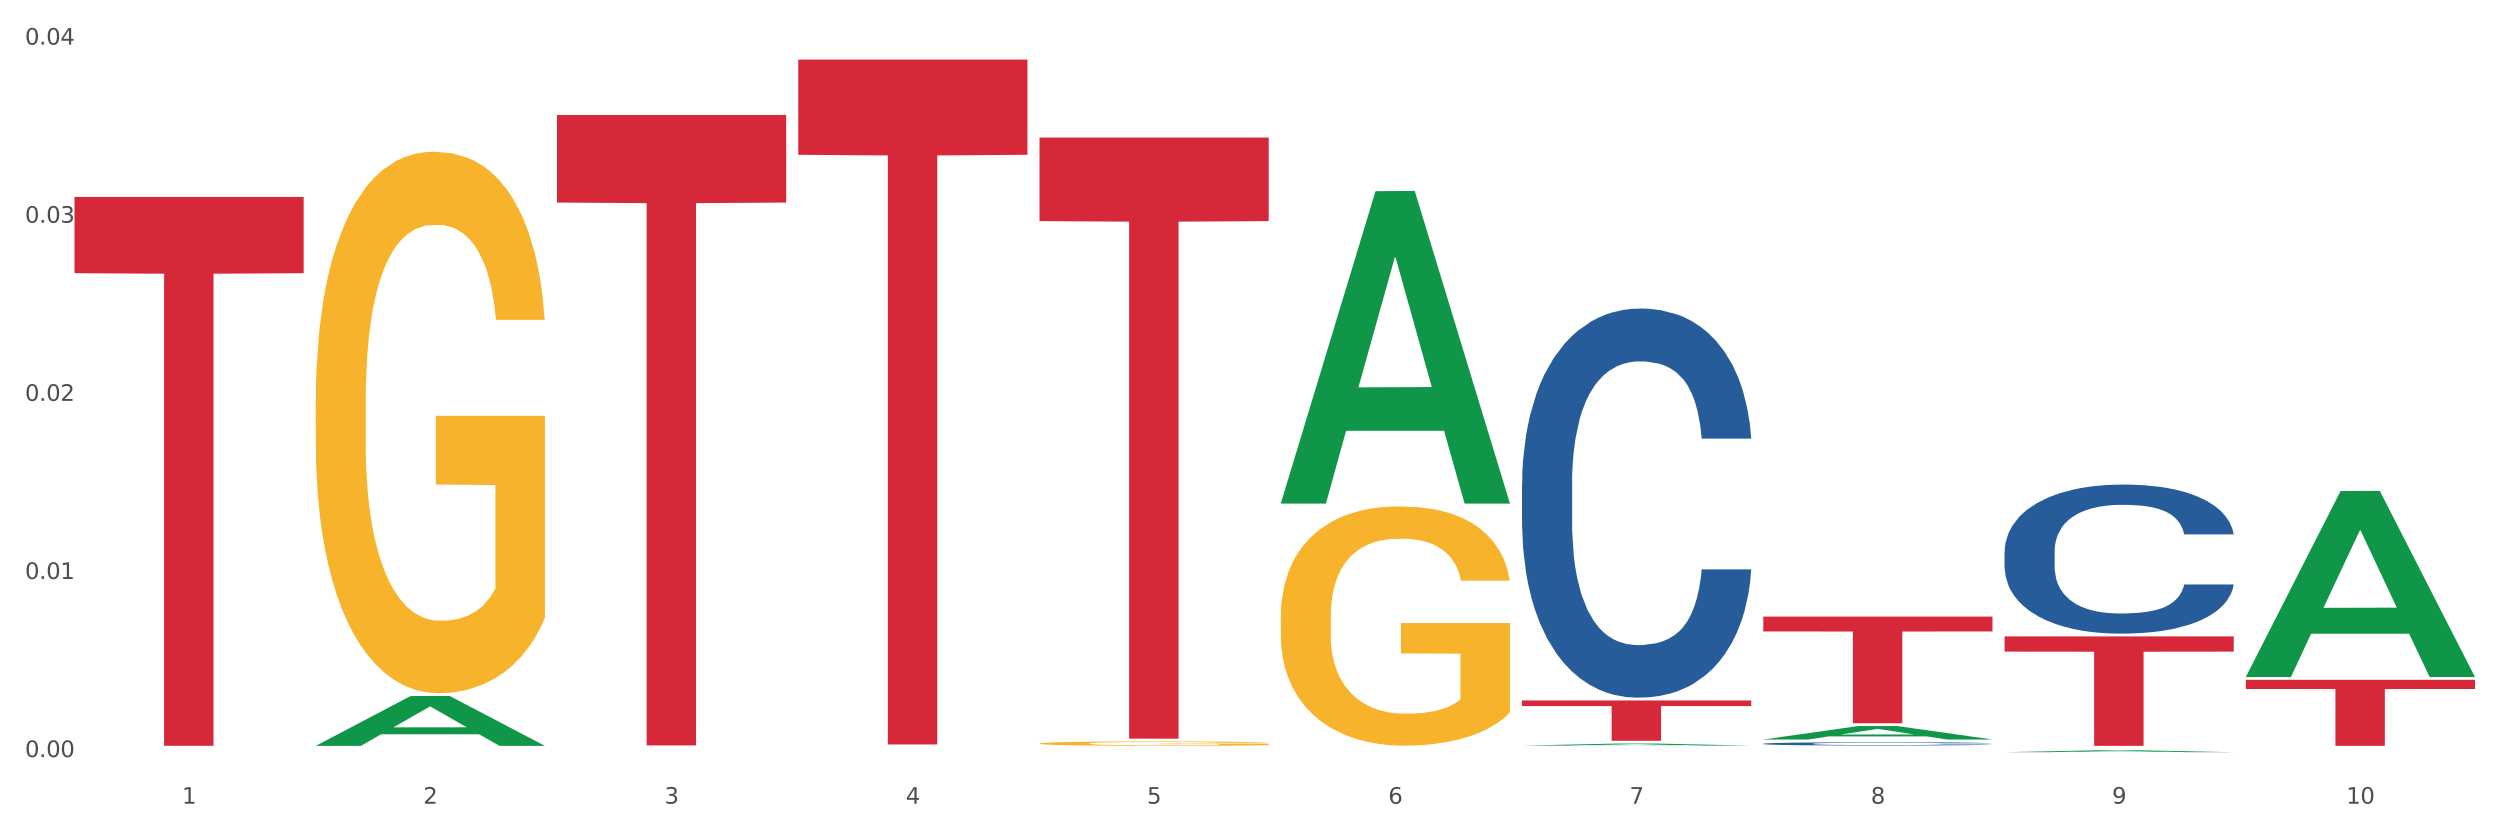 <?xml version="1.0" encoding="utf-8" standalone="no"?>
<!DOCTYPE svg PUBLIC "-//W3C//DTD SVG 1.1//EN"
  "http://www.w3.org/Graphics/SVG/1.1/DTD/svg11.dtd">
<svg xmlns:xlink="http://www.w3.org/1999/xlink" width="1080pt" height="360pt" viewBox="0 0 1080 360" xmlns="http://www.w3.org/2000/svg" version="1.1">
 <rect x="0" y="0" width="1080" height="360" fill="#333333" stroke="none"/>
 <defs>
  <style type="text/css">*{stroke-linejoin: round; stroke-linecap: butt}</style>
 </defs>
 <g id="figure_1">
  <g id="patch_1">
   <path d="M 0 360 
L 1080 360 
L 1080 0 
L 0 0 
z
" style="fill: #ffffff; stroke: #ffffff; stroke-linejoin: miter"/>
  </g>
  <g id="axes_1">
   <g id="matplotlib.axis_1">
    <g id="xtick_1">
     <g id="text_1">
      <!-- 1 -->
      <g style="fill: #4d4d4d" transform="translate(78.627 347.204) scale(0.096 -0.096)">
       <defs>
        <path id="DejaVuSans-31" d="M 794 531 
L 1825 531 
L 1825 4091 
L 703 3866 
L 703 4441 
L 1819 4666 
L 2450 4666 
L 2450 531 
L 3481 531 
L 3481 0 
L 794 0 
L 794 531 
z
" transform="scale(0.016)"/>
       </defs>
       <use xlink:href="#DejaVuSans-31"/>
      </g>
     </g>
    </g>
    <g id="xtick_2">
     <g id="text_2">
      <!-- 2 -->
      <g style="fill: #4d4d4d" transform="translate(182.851 347.204) scale(0.096 -0.096)">
       <defs>
        <path id="DejaVuSans-32" d="M 1228 531 
L 3431 531 
L 3431 0 
L 469 0 
L 469 531 
Q 828 903 1448 1529 
Q 2069 2156 2228 2338 
Q 2531 2678 2651 2914 
Q 2772 3150 2772 3378 
Q 2772 3750 2511 3984 
Q 2250 4219 1831 4219 
Q 1534 4219 1204 4116 
Q 875 4013 500 3803 
L 500 4441 
Q 881 4594 1212 4672 
Q 1544 4750 1819 4750 
Q 2544 4750 2975 4387 
Q 3406 4025 3406 3419 
Q 3406 3131 3298 2873 
Q 3191 2616 2906 2266 
Q 2828 2175 2409 1742 
Q 1991 1309 1228 531 
z
" transform="scale(0.016)"/>
       </defs>
       <use xlink:href="#DejaVuSans-32"/>
      </g>
     </g>
    </g>
    <g id="xtick_3">
     <g id="text_3">
      <!-- 3 -->
      <g style="fill: #4d4d4d" transform="translate(287.074 347.204) scale(0.096 -0.096)">
       <defs>
        <path id="DejaVuSans-33" d="M 2597 2516 
Q 3050 2419 3304 2112 
Q 3559 1806 3559 1356 
Q 3559 666 3084 287 
Q 2609 -91 1734 -91 
Q 1441 -91 1130 -33 
Q 819 25 488 141 
L 488 750 
Q 750 597 1062 519 
Q 1375 441 1716 441 
Q 2309 441 2620 675 
Q 2931 909 2931 1356 
Q 2931 1769 2642 2001 
Q 2353 2234 1838 2234 
L 1294 2234 
L 1294 2753 
L 1863 2753 
Q 2328 2753 2575 2939 
Q 2822 3125 2822 3475 
Q 2822 3834 2567 4026 
Q 2313 4219 1838 4219 
Q 1578 4219 1281 4162 
Q 984 4106 628 3988 
L 628 4550 
Q 988 4650 1302 4700 
Q 1616 4750 1894 4750 
Q 2613 4750 3031 4423 
Q 3450 4097 3450 3541 
Q 3450 3153 3228 2886 
Q 3006 2619 2597 2516 
z
" transform="scale(0.016)"/>
       </defs>
       <use xlink:href="#DejaVuSans-33"/>
      </g>
     </g>
    </g>
    <g id="xtick_4">
     <g id="text_4">
      <!-- 4 -->
      <g style="fill: #4d4d4d" transform="translate(391.298 347.204) scale(0.096 -0.096)">
       <defs>
        <path id="DejaVuSans-34" d="M 2419 4116 
L 825 1625 
L 2419 1625 
L 2419 4116 
z
M 2253 4666 
L 3047 4666 
L 3047 1625 
L 3713 1625 
L 3713 1100 
L 3047 1100 
L 3047 0 
L 2419 0 
L 2419 1100 
L 313 1100 
L 313 1709 
L 2253 4666 
z
" transform="scale(0.016)"/>
       </defs>
       <use xlink:href="#DejaVuSans-34"/>
      </g>
     </g>
    </g>
    <g id="xtick_5">
     <g id="text_5">
      <!-- 5 -->
      <g style="fill: #4d4d4d" transform="translate(495.522 347.204) scale(0.096 -0.096)">
       <defs>
        <path id="DejaVuSans-35" d="M 691 4666 
L 3169 4666 
L 3169 4134 
L 1269 4134 
L 1269 2991 
Q 1406 3038 1543 3061 
Q 1681 3084 1819 3084 
Q 2600 3084 3056 2656 
Q 3513 2228 3513 1497 
Q 3513 744 3044 326 
Q 2575 -91 1722 -91 
Q 1428 -91 1123 -41 
Q 819 9 494 109 
L 494 744 
Q 775 591 1075 516 
Q 1375 441 1709 441 
Q 2250 441 2565 725 
Q 2881 1009 2881 1497 
Q 2881 1984 2565 2268 
Q 2250 2553 1709 2553 
Q 1456 2553 1204 2497 
Q 953 2441 691 2322 
L 691 4666 
z
" transform="scale(0.016)"/>
       </defs>
       <use xlink:href="#DejaVuSans-35"/>
      </g>
     </g>
    </g>
    <g id="xtick_6">
     <g id="text_6">
      <!-- 6 -->
      <g style="fill: #4d4d4d" transform="translate(599.745 347.204) scale(0.096 -0.096)">
       <defs>
        <path id="DejaVuSans-36" d="M 2113 2584 
Q 1688 2584 1439 2293 
Q 1191 2003 1191 1497 
Q 1191 994 1439 701 
Q 1688 409 2113 409 
Q 2538 409 2786 701 
Q 3034 994 3034 1497 
Q 3034 2003 2786 2293 
Q 2538 2584 2113 2584 
z
M 3366 4563 
L 3366 3988 
Q 3128 4100 2886 4159 
Q 2644 4219 2406 4219 
Q 1781 4219 1451 3797 
Q 1122 3375 1075 2522 
Q 1259 2794 1537 2939 
Q 1816 3084 2150 3084 
Q 2853 3084 3261 2657 
Q 3669 2231 3669 1497 
Q 3669 778 3244 343 
Q 2819 -91 2113 -91 
Q 1303 -91 875 529 
Q 447 1150 447 2328 
Q 447 3434 972 4092 
Q 1497 4750 2381 4750 
Q 2619 4750 2861 4703 
Q 3103 4656 3366 4563 
z
" transform="scale(0.016)"/>
       </defs>
       <use xlink:href="#DejaVuSans-36"/>
      </g>
     </g>
    </g>
    <g id="xtick_7">
     <g id="text_7">
      <!-- 7 -->
      <g style="fill: #4d4d4d" transform="translate(703.969 347.204) scale(0.096 -0.096)">
       <defs>
        <path id="DejaVuSans-37" d="M 525 4666 
L 3525 4666 
L 3525 4397 
L 1831 0 
L 1172 0 
L 2766 4134 
L 525 4134 
L 525 4666 
z
" transform="scale(0.016)"/>
       </defs>
       <use xlink:href="#DejaVuSans-37"/>
      </g>
     </g>
    </g>
    <g id="xtick_8">
     <g id="text_8">
      <!-- 8 -->
      <g style="fill: #4d4d4d" transform="translate(808.193 347.204) scale(0.096 -0.096)">
       <defs>
        <path id="DejaVuSans-38" d="M 2034 2216 
Q 1584 2216 1326 1975 
Q 1069 1734 1069 1313 
Q 1069 891 1326 650 
Q 1584 409 2034 409 
Q 2484 409 2743 651 
Q 3003 894 3003 1313 
Q 3003 1734 2745 1975 
Q 2488 2216 2034 2216 
z
M 1403 2484 
Q 997 2584 770 2862 
Q 544 3141 544 3541 
Q 544 4100 942 4425 
Q 1341 4750 2034 4750 
Q 2731 4750 3128 4425 
Q 3525 4100 3525 3541 
Q 3525 3141 3298 2862 
Q 3072 2584 2669 2484 
Q 3125 2378 3379 2068 
Q 3634 1759 3634 1313 
Q 3634 634 3220 271 
Q 2806 -91 2034 -91 
Q 1263 -91 848 271 
Q 434 634 434 1313 
Q 434 1759 690 2068 
Q 947 2378 1403 2484 
z
M 1172 3481 
Q 1172 3119 1398 2916 
Q 1625 2713 2034 2713 
Q 2441 2713 2670 2916 
Q 2900 3119 2900 3481 
Q 2900 3844 2670 4047 
Q 2441 4250 2034 4250 
Q 1625 4250 1398 4047 
Q 1172 3844 1172 3481 
z
" transform="scale(0.016)"/>
       </defs>
       <use xlink:href="#DejaVuSans-38"/>
      </g>
     </g>
    </g>
    <g id="xtick_9">
     <g id="text_9">
      <!-- 9 -->
      <g style="fill: #4d4d4d" transform="translate(912.416 347.204) scale(0.096 -0.096)">
       <defs>
        <path id="DejaVuSans-39" d="M 703 97 
L 703 672 
Q 941 559 1184 500 
Q 1428 441 1663 441 
Q 2288 441 2617 861 
Q 2947 1281 2994 2138 
Q 2813 1869 2534 1725 
Q 2256 1581 1919 1581 
Q 1219 1581 811 2004 
Q 403 2428 403 3163 
Q 403 3881 828 4315 
Q 1253 4750 1959 4750 
Q 2769 4750 3195 4129 
Q 3622 3509 3622 2328 
Q 3622 1225 3098 567 
Q 2575 -91 1691 -91 
Q 1453 -91 1209 -44 
Q 966 3 703 97 
z
M 1959 2075 
Q 2384 2075 2632 2365 
Q 2881 2656 2881 3163 
Q 2881 3666 2632 3958 
Q 2384 4250 1959 4250 
Q 1534 4250 1286 3958 
Q 1038 3666 1038 3163 
Q 1038 2656 1286 2365 
Q 1534 2075 1959 2075 
z
" transform="scale(0.016)"/>
       </defs>
       <use xlink:href="#DejaVuSans-39"/>
      </g>
     </g>
    </g>
    <g id="xtick_10">
     <g id="text_10">
      <!-- 10 -->
      <g style="fill: #4d4d4d" transform="translate(1013.586 347.204) scale(0.096 -0.096)">
       <defs>
        <path id="DejaVuSans-30" d="M 2034 4250 
Q 1547 4250 1301 3770 
Q 1056 3291 1056 2328 
Q 1056 1369 1301 889 
Q 1547 409 2034 409 
Q 2525 409 2770 889 
Q 3016 1369 3016 2328 
Q 3016 3291 2770 3770 
Q 2525 4250 2034 4250 
z
M 2034 4750 
Q 2819 4750 3233 4129 
Q 3647 3509 3647 2328 
Q 3647 1150 3233 529 
Q 2819 -91 2034 -91 
Q 1250 -91 836 529 
Q 422 1150 422 2328 
Q 422 3509 836 4129 
Q 1250 4750 2034 4750 
z
" transform="scale(0.016)"/>
       </defs>
       <use xlink:href="#DejaVuSans-31"/>
       <use xlink:href="#DejaVuSans-30" transform="translate(63.623 0)"/>
      </g>
     </g>
    </g>
    <g id="xtick_11"/>
    <g id="xtick_12"/>
    <g id="xtick_13"/>
    <g id="xtick_14"/>
    <g id="xtick_15"/>
    <g id="xtick_16"/>
    <g id="xtick_17"/>
    <g id="xtick_18"/>
    <g id="xtick_19"/>
   </g>
   <g id="matplotlib.axis_2">
    <g id="ytick_1">
     <g id="text_11">
      <!-- 0.00 -->
      <g style="fill: #4d4d4d" transform="translate(10.8 327.064) scale(0.096 -0.096)">
       <defs>
        <path id="DejaVuSans-2e" d="M 684 794 
L 1344 794 
L 1344 0 
L 684 0 
L 684 794 
z
" transform="scale(0.016)"/>
       </defs>
       <use xlink:href="#DejaVuSans-30"/>
       <use xlink:href="#DejaVuSans-2e" transform="translate(63.623 0)"/>
       <use xlink:href="#DejaVuSans-30" transform="translate(95.41 0)"/>
       <use xlink:href="#DejaVuSans-30" transform="translate(159.033 0)"/>
      </g>
     </g>
    </g>
    <g id="ytick_2">
     <g id="text_12">
      <!-- 0.01 -->
      <g style="fill: #4d4d4d" transform="translate(10.8 250.119) scale(0.096 -0.096)">
       <use xlink:href="#DejaVuSans-30"/>
       <use xlink:href="#DejaVuSans-2e" transform="translate(63.623 0)"/>
       <use xlink:href="#DejaVuSans-30" transform="translate(95.41 0)"/>
       <use xlink:href="#DejaVuSans-31" transform="translate(159.033 0)"/>
      </g>
     </g>
    </g>
    <g id="ytick_3">
     <g id="text_13">
      <!-- 0.02 -->
      <g style="fill: #4d4d4d" transform="translate(10.8 173.173) scale(0.096 -0.096)">
       <use xlink:href="#DejaVuSans-30"/>
       <use xlink:href="#DejaVuSans-2e" transform="translate(63.623 0)"/>
       <use xlink:href="#DejaVuSans-30" transform="translate(95.41 0)"/>
       <use xlink:href="#DejaVuSans-32" transform="translate(159.033 0)"/>
      </g>
     </g>
    </g>
    <g id="ytick_4">
     <g id="text_14">
      <!-- 0.03 -->
      <g style="fill: #4d4d4d" transform="translate(10.8 96.228) scale(0.096 -0.096)">
       <use xlink:href="#DejaVuSans-30"/>
       <use xlink:href="#DejaVuSans-2e" transform="translate(63.623 0)"/>
       <use xlink:href="#DejaVuSans-30" transform="translate(95.41 0)"/>
       <use xlink:href="#DejaVuSans-33" transform="translate(159.033 0)"/>
      </g>
     </g>
    </g>
    <g id="ytick_5">
     <g id="text_15">
      <!-- 0.04 -->
      <g style="fill: #4d4d4d" transform="translate(10.8 19.282) scale(0.096 -0.096)">
       <use xlink:href="#DejaVuSans-30"/>
       <use xlink:href="#DejaVuSans-2e" transform="translate(63.623 0)"/>
       <use xlink:href="#DejaVuSans-30" transform="translate(95.41 0)"/>
       <use xlink:href="#DejaVuSans-34" transform="translate(159.033 0)"/>
      </g>
     </g>
    </g>
    <g id="ytick_6"/>
    <g id="ytick_7"/>
    <g id="ytick_8"/>
    <g id="ytick_9"/>
   </g>
   <g id="PolyCollection_1">
    <path d="M 136.399 322.186 
L 136.501 322.166 
L 177.331 300.689 
L 194.275 300.669 
L 235.411 322.227 
L 215.813 322.227 
L 206.932 317.207 
L 164.775 317.207 
L 164.469 317.288 
L 155.895 322.227 
L 136.399 322.227 
L 136.399 322.186 
L 170.083 314.211 
L 201.624 314.19 
L 186.007 305.264 
L 185.803 305.223 
L 185.599 305.284 
L 169.981 314.19 
L 170.083 314.211 
L 136.399 322.186 
z
" clip-path="url(#pbe47b53d25)" style="fill: #109648"/>
    <path d="M 657.517 208.82 
L 657.634 208.666 
L 657.634 204.367 
L 657.985 198.533 
L 659.272 187.785 
L 660.911 179.648 
L 663.72 170.129 
L 665.241 166.137 
L 667.231 161.684 
L 671.327 154.468 
L 676.008 148.326 
L 679.285 144.949 
L 681.743 142.799 
L 687.244 138.961 
L 690.404 137.272 
L 693.681 135.89 
L 696.49 134.969 
L 701.171 133.894 
L 704.916 133.433 
L 709.247 133.28 
L 712.875 133.433 
L 717.673 134.047 
L 724.695 135.89 
L 727.387 136.965 
L 731.015 138.807 
L 734.76 141.264 
L 737.803 143.72 
L 741.314 147.252 
L 744.943 151.858 
L 748.454 157.692 
L 750.911 163.066 
L 752.901 168.747 
L 754.657 175.656 
L 755.944 183.179 
L 756.529 189.474 
L 735.112 189.474 
L 734.526 183.793 
L 733.356 177.652 
L 732.186 173.506 
L 730.898 170.129 
L 728.909 166.29 
L 727.153 163.834 
L 724.227 160.916 
L 721.535 159.074 
L 719.312 157.999 
L 716.62 157.078 
L 710.885 156.157 
L 706.789 156.157 
L 704.214 156.464 
L 701.054 157.231 
L 698.362 158.306 
L 695.202 160.149 
L 692.745 162.145 
L 690.287 164.755 
L 688.882 166.597 
L 686.776 169.975 
L 685.371 172.739 
L 683.499 177.498 
L 682.445 180.876 
L 680.573 189.628 
L 679.754 196.076 
L 679.402 200.529 
L 679.168 205.442 
L 679.168 229.394 
L 679.871 240.141 
L 680.456 244.747 
L 681.392 249.967 
L 683.148 256.723 
L 685.722 263.325 
L 688.414 268.085 
L 690.638 271.002 
L 692.745 273.151 
L 694.851 274.84 
L 697.426 276.376 
L 699.533 277.297 
L 702.693 278.218 
L 706.438 278.679 
L 709.364 278.679 
L 715.332 277.911 
L 718.024 277.143 
L 720.599 276.069 
L 723.408 274.38 
L 725.632 272.537 
L 726.919 271.155 
L 729.026 268.238 
L 730.664 265.167 
L 732.069 261.636 
L 733.005 258.565 
L 734.058 253.959 
L 734.877 248.739 
L 735.112 245.975 
L 756.529 245.975 
L 756.061 251.503 
L 755.242 256.877 
L 753.603 264.093 
L 752.316 268.238 
L 750.326 273.305 
L 748.22 277.604 
L 745.294 282.364 
L 742.602 285.895 
L 739.793 288.966 
L 736.75 291.729 
L 731.249 295.568 
L 729.26 296.642 
L 725.046 298.485 
L 721.769 299.56 
L 716.971 300.634 
L 712.055 301.249 
L 706.906 301.402 
L 702.341 301.095 
L 697.309 300.174 
L 694.149 299.253 
L 690.638 297.871 
L 686.542 295.721 
L 682.679 293.111 
L 679.051 290.04 
L 675.657 286.509 
L 672.497 282.517 
L 668.401 275.915 
L 665.358 269.467 
L 663.134 263.479 
L 661.613 258.412 
L 660.091 251.963 
L 659.272 247.511 
L 657.985 236.763 
L 657.517 226.783 
L 657.517 208.82 
z
" clip-path="url(#pbe47b53d25)" style="fill: #255c99"/>
    <path d="M 761.74 321.291 
L 761.857 321.289 
L 761.857 321.253 
L 762.208 321.204 
L 763.496 321.114 
L 765.134 321.046 
L 767.943 320.967 
L 769.465 320.933 
L 771.454 320.896 
L 775.551 320.835 
L 780.232 320.784 
L 783.509 320.756 
L 785.967 320.738 
L 791.467 320.705 
L 794.627 320.691 
L 797.904 320.68 
L 800.713 320.672 
L 805.395 320.663 
L 809.14 320.659 
L 813.47 320.658 
L 817.098 320.659 
L 821.897 320.664 
L 828.919 320.68 
L 831.611 320.689 
L 835.239 320.704 
L 838.984 320.725 
L 842.027 320.745 
L 845.538 320.775 
L 849.166 320.814 
L 852.677 320.862 
L 855.135 320.907 
L 857.125 320.955 
L 858.88 321.013 
L 860.168 321.076 
L 860.753 321.129 
L 839.335 321.129 
L 838.75 321.081 
L 837.58 321.03 
L 836.409 320.995 
L 835.122 320.967 
L 833.132 320.934 
L 831.377 320.914 
L 828.451 320.889 
L 825.759 320.874 
L 823.535 320.865 
L 820.843 320.857 
L 815.109 320.85 
L 811.012 320.85 
L 808.438 320.852 
L 805.278 320.859 
L 802.586 320.868 
L 799.426 320.883 
L 796.968 320.9 
L 794.51 320.922 
L 793.106 320.937 
L 790.999 320.965 
L 789.595 320.988 
L 787.722 321.028 
L 786.669 321.057 
L 784.796 321.13 
L 783.977 321.184 
L 783.626 321.221 
L 783.392 321.262 
L 783.392 321.463 
L 784.094 321.553 
L 784.679 321.592 
L 785.616 321.635 
L 787.371 321.692 
L 789.946 321.747 
L 792.638 321.787 
L 794.862 321.811 
L 796.968 321.829 
L 799.075 321.844 
L 801.65 321.856 
L 803.756 321.864 
L 806.916 321.872 
L 810.661 321.876 
L 813.587 321.876 
L 819.556 321.869 
L 822.248 321.863 
L 824.823 321.854 
L 827.632 321.84 
L 829.855 321.824 
L 831.143 321.813 
L 833.249 321.788 
L 834.888 321.763 
L 836.292 321.733 
L 837.229 321.707 
L 838.282 321.669 
L 839.101 321.625 
L 839.335 321.602 
L 860.753 321.602 
L 860.285 321.648 
L 859.465 321.693 
L 857.827 321.754 
L 856.539 321.788 
L 854.55 321.831 
L 852.443 321.867 
L 849.517 321.907 
L 846.825 321.936 
L 844.017 321.962 
L 840.974 321.985 
L 835.473 322.017 
L 833.483 322.026 
L 829.27 322.042 
L 825.993 322.051 
L 821.195 322.06 
L 816.279 322.065 
L 811.13 322.066 
L 806.565 322.064 
L 801.533 322.056 
L 798.373 322.048 
L 794.862 322.037 
L 790.765 322.019 
L 786.903 321.997 
L 783.275 321.971 
L 779.881 321.941 
L 776.721 321.908 
L 772.625 321.853 
L 769.582 321.799 
L 767.358 321.748 
L 765.837 321.706 
L 764.315 321.652 
L 763.496 321.615 
L 762.208 321.525 
L 761.74 321.441 
L 761.74 321.291 
z
" clip-path="url(#pbe47b53d25)" style="fill: #255c99"/>
    <path d="M 865.964 238.265 
L 866.081 238.207 
L 866.081 236.56 
L 866.432 234.324 
L 867.719 230.207 
L 869.358 227.09 
L 872.167 223.443 
L 873.688 221.913 
L 875.678 220.208 
L 879.774 217.443 
L 884.456 215.09 
L 887.733 213.796 
L 890.19 212.973 
L 895.691 211.502 
L 898.851 210.855 
L 902.128 210.326 
L 904.937 209.973 
L 909.618 209.561 
L 913.364 209.385 
L 917.694 209.326 
L 921.322 209.385 
L 926.12 209.62 
L 933.143 210.326 
L 935.834 210.738 
L 939.463 211.444 
L 943.208 212.385 
L 946.251 213.326 
L 949.762 214.679 
L 953.39 216.443 
L 956.901 218.678 
L 959.359 220.737 
L 961.348 222.913 
L 963.104 225.56 
L 964.391 228.442 
L 964.976 230.854 
L 943.559 230.854 
L 942.974 228.678 
L 941.803 226.325 
L 940.633 224.737 
L 939.346 223.443 
L 937.356 221.972 
L 935.6 221.031 
L 932.674 219.914 
L 929.983 219.208 
L 927.759 218.796 
L 925.067 218.443 
L 919.332 218.09 
L 915.236 218.09 
L 912.661 218.208 
L 909.501 218.502 
L 906.81 218.914 
L 903.65 219.619 
L 901.192 220.384 
L 898.734 221.384 
L 897.33 222.09 
L 895.223 223.384 
L 893.819 224.443 
L 891.946 226.266 
L 890.893 227.56 
L 889.02 230.913 
L 888.201 233.383 
L 887.85 235.089 
L 887.616 236.971 
L 887.616 246.147 
L 888.318 250.265 
L 888.903 252.029 
L 889.839 254.029 
L 891.595 256.617 
L 894.17 259.146 
L 896.861 260.97 
L 899.085 262.087 
L 901.192 262.911 
L 903.298 263.558 
L 905.873 264.146 
L 907.98 264.499 
L 911.14 264.852 
L 914.885 265.028 
L 917.811 265.028 
L 923.78 264.734 
L 926.472 264.44 
L 929.046 264.029 
L 931.855 263.381 
L 934.079 262.676 
L 935.366 262.146 
L 937.473 261.029 
L 939.111 259.852 
L 940.516 258.499 
L 941.452 257.323 
L 942.505 255.558 
L 943.325 253.559 
L 943.559 252.5 
L 964.976 252.5 
L 964.508 254.617 
L 963.689 256.676 
L 962.05 259.441 
L 960.763 261.029 
L 958.773 262.97 
L 956.667 264.617 
L 953.741 266.44 
L 951.049 267.793 
L 948.24 268.969 
L 945.197 270.028 
L 939.697 271.499 
L 937.707 271.91 
L 933.494 272.616 
L 930.217 273.028 
L 925.418 273.44 
L 920.503 273.675 
L 915.353 273.734 
L 910.789 273.616 
L 905.756 273.263 
L 902.596 272.91 
L 899.085 272.381 
L 894.989 271.557 
L 891.127 270.558 
L 887.499 269.381 
L 884.105 268.028 
L 880.945 266.499 
L 876.848 263.97 
L 873.805 261.499 
L 871.582 259.205 
L 870.06 257.264 
L 868.539 254.794 
L 867.719 253.088 
L 866.432 248.971 
L 865.964 245.147 
L 865.964 238.265 
z
" clip-path="url(#pbe47b53d25)" style="fill: #255c99"/>
    <path d="M 136.399 173.642 
L 136.516 173.428 
L 136.516 165.737 
L 136.749 159.114 
L 137.918 143.09 
L 139.672 129.844 
L 140.958 122.794 
L 142.244 117.026 
L 143.763 111.257 
L 145.634 105.275 
L 149.024 96.516 
L 151.128 92.029 
L 153.699 87.329 
L 158.375 80.493 
L 161.765 76.647 
L 165.272 73.442 
L 171 69.597 
L 174.741 67.888 
L 178.716 66.606 
L 183.508 65.751 
L 187.132 65.537 
L 195.081 66.178 
L 201.861 68.101 
L 205.135 69.597 
L 209.343 72.16 
L 211.564 73.87 
L 215.188 77.288 
L 218.928 81.774 
L 221.5 85.62 
L 225.358 92.884 
L 228.28 100.148 
L 230.969 109.121 
L 232.372 115.317 
L 233.424 121.085 
L 234.359 127.708 
L 235.294 138.177 
L 214.253 138.177 
L 213.434 130.699 
L 212.148 123.649 
L 210.278 116.812 
L 208.641 112.539 
L 205.836 107.198 
L 203.264 103.78 
L 200.576 101.216 
L 197.302 99.08 
L 194.731 98.011 
L 191.107 97.157 
L 183.976 97.371 
L 179.183 99.08 
L 175.91 101.216 
L 173.806 103.139 
L 171.936 105.275 
L 169.831 108.266 
L 167.377 112.753 
L 165.623 116.812 
L 163.87 121.94 
L 162.467 127.067 
L 161.181 133.049 
L 160.129 139.458 
L 159.311 146.081 
L 158.609 154.2 
L 158.025 167.66 
L 158.025 196.929 
L 158.259 203.552 
L 158.843 212.311 
L 159.544 218.934 
L 160.713 226.839 
L 161.765 232.18 
L 163.753 239.871 
L 165.974 246.281 
L 167.727 250.34 
L 169.481 253.758 
L 172.52 258.458 
L 175.91 262.304 
L 178.833 264.654 
L 182.807 266.791 
L 185.496 267.645 
L 187.834 268.072 
L 193.562 268.072 
L 197.653 267.432 
L 202.212 265.936 
L 205.719 264.013 
L 208.641 261.663 
L 211.915 257.818 
L 214.019 254.186 
L 214.019 209.534 
L 188.301 209.32 
L 188.301 179.624 
L 235.411 179.624 
L 235.411 266.791 
L 233.424 271.277 
L 231.203 275.336 
L 228.865 278.968 
L 225.358 283.455 
L 221.15 287.728 
L 217.409 290.719 
L 213.434 293.283 
L 208.758 295.633 
L 202.68 297.769 
L 198.939 298.624 
L 194.263 299.265 
L 188.769 299.478 
L 183.976 299.051 
L 179.3 297.983 
L 174.39 296.06 
L 169.598 293.283 
L 165.974 290.505 
L 162.35 287.087 
L 158.492 282.6 
L 155.453 278.327 
L 153.115 274.482 
L 150.543 269.568 
L 147.738 263.159 
L 145.634 257.39 
L 143.763 251.408 
L 141.776 243.717 
L 140.373 237.094 
L 138.97 228.762 
L 138.152 222.566 
L 137.217 212.952 
L 136.516 199.493 
L 136.399 173.642 
z
" clip-path="url(#pbe47b53d25)" style="fill: #f7b32b"/>
    <path d="M 865.964 274.924 
L 964.976 274.924 
L 964.976 281.498 
L 926.028 281.542 
L 926.028 322.227 
L 904.677 322.227 
L 904.677 281.542 
L 865.964 281.498 
L 865.964 274.969 
L 865.964 274.924 
z
" clip-path="url(#pbe47b53d25)" style="fill: #d62839"/>
    <path d="M 761.74 266.376 
L 860.753 266.376 
L 860.753 272.781 
L 821.805 272.824 
L 821.805 312.463 
L 800.454 312.463 
L 800.454 272.824 
L 761.74 272.781 
L 761.74 266.419 
L 761.74 266.376 
z
" clip-path="url(#pbe47b53d25)" style="fill: #d62839"/>
    <path d="M 657.517 302.593 
L 756.529 302.593 
L 756.529 305.015 
L 717.581 305.031 
L 717.581 320.021 
L 696.23 320.021 
L 696.23 305.031 
L 657.517 305.015 
L 657.517 302.609 
L 657.517 302.593 
z
" clip-path="url(#pbe47b53d25)" style="fill: #d62839"/>
    <path d="M 449.069 59.427 
L 548.082 59.427 
L 548.082 95.514 
L 509.134 95.758 
L 509.134 319.108 
L 487.783 319.108 
L 487.783 95.758 
L 449.069 95.514 
L 449.069 59.67 
L 449.069 59.427 
z
" clip-path="url(#pbe47b53d25)" style="fill: #d62839"/>
    <path d="M 344.846 25.759 
L 443.858 25.759 
L 443.858 66.871 
L 404.91 67.149 
L 404.91 321.597 
L 383.559 321.597 
L 383.559 67.149 
L 344.846 66.871 
L 344.846 26.037 
L 344.846 25.759 
z
" clip-path="url(#pbe47b53d25)" style="fill: #d62839"/>
    <path d="M 240.622 49.658 
L 339.635 49.658 
L 339.635 87.506 
L 300.687 87.761 
L 300.687 322.009 
L 279.336 322.009 
L 279.336 87.761 
L 240.622 87.506 
L 240.622 49.914 
L 240.622 49.658 
z
" clip-path="url(#pbe47b53d25)" style="fill: #d62839"/>
    <path d="M 32.175 85.078 
L 131.187 85.078 
L 131.187 118.028 
L 92.239 118.251 
L 92.239 322.184 
L 70.888 322.184 
L 70.888 118.251 
L 32.175 118.028 
L 32.175 85.301 
L 32.175 85.078 
z
" clip-path="url(#pbe47b53d25)" style="fill: #d62839"/>
    <path d="M 553.293 266.526 
L 553.41 266.432 
L 553.41 263.033 
L 553.644 260.107 
L 554.813 253.026 
L 556.566 247.173 
L 557.852 244.057 
L 559.138 241.508 
L 560.658 238.959 
L 562.528 236.316 
L 565.918 232.445 
L 568.022 230.462 
L 570.594 228.386 
L 575.27 225.364 
L 578.66 223.665 
L 582.167 222.249 
L 587.895 220.55 
L 591.636 219.794 
L 595.61 219.228 
L 600.403 218.85 
L 604.027 218.756 
L 611.976 219.039 
L 618.756 219.889 
L 622.029 220.55 
L 626.237 221.683 
L 628.458 222.438 
L 632.082 223.948 
L 635.823 225.931 
L 638.395 227.63 
L 642.252 230.84 
L 645.175 234.05 
L 647.863 238.015 
L 649.266 240.753 
L 650.318 243.302 
L 651.253 246.229 
L 652.189 250.855 
L 631.147 250.855 
L 630.329 247.55 
L 629.043 244.435 
L 627.173 241.414 
L 625.536 239.526 
L 622.73 237.165 
L 620.159 235.655 
L 617.47 234.522 
L 614.197 233.578 
L 611.625 233.106 
L 608.001 232.728 
L 600.87 232.823 
L 596.078 233.578 
L 592.805 234.522 
L 590.7 235.372 
L 588.83 236.316 
L 586.726 237.638 
L 584.271 239.62 
L 582.518 241.414 
L 580.764 243.68 
L 579.361 245.945 
L 578.075 248.589 
L 577.023 251.421 
L 576.205 254.348 
L 575.504 257.935 
L 574.919 263.883 
L 574.919 276.817 
L 575.153 279.744 
L 575.737 283.614 
L 576.439 286.541 
L 577.608 290.034 
L 578.66 292.394 
L 580.647 295.793 
L 582.868 298.625 
L 584.622 300.419 
L 586.375 301.93 
L 589.415 304.006 
L 592.805 305.706 
L 595.727 306.744 
L 599.702 307.688 
L 602.39 308.066 
L 604.728 308.255 
L 610.456 308.255 
L 614.548 307.972 
L 619.107 307.311 
L 622.613 306.461 
L 625.536 305.423 
L 628.809 303.723 
L 630.913 302.118 
L 630.913 282.387 
L 605.196 282.293 
L 605.196 269.17 
L 652.306 269.17 
L 652.306 307.688 
L 650.318 309.671 
L 648.097 311.465 
L 645.759 313.07 
L 642.252 315.052 
L 638.044 316.94 
L 634.303 318.262 
L 630.329 319.395 
L 625.653 320.434 
L 619.574 321.378 
L 615.833 321.755 
L 611.158 322.038 
L 605.663 322.133 
L 600.87 321.944 
L 596.195 321.472 
L 591.285 320.622 
L 586.492 319.395 
L 582.868 318.168 
L 579.244 316.657 
L 575.387 314.675 
L 572.347 312.786 
L 570.009 311.087 
L 567.438 308.916 
L 564.632 306.083 
L 562.528 303.534 
L 560.658 300.891 
L 558.67 297.492 
L 557.268 294.566 
L 555.865 290.884 
L 555.047 288.146 
L 554.111 283.898 
L 553.41 277.95 
L 553.293 266.526 
z
" clip-path="url(#pbe47b53d25)" style="fill: #f7b32b"/>
    <path d="M 449.069 321.179 
L 449.186 321.177 
L 449.186 321.114 
L 449.42 321.06 
L 450.589 320.93 
L 452.343 320.822 
L 453.628 320.765 
L 454.914 320.718 
L 456.434 320.671 
L 458.304 320.622 
L 461.694 320.551 
L 463.799 320.514 
L 466.37 320.476 
L 471.046 320.421 
L 474.436 320.389 
L 477.943 320.363 
L 483.671 320.332 
L 487.412 320.318 
L 491.386 320.308 
L 496.179 320.301 
L 499.803 320.299 
L 507.752 320.304 
L 514.532 320.32 
L 517.805 320.332 
L 522.014 320.353 
L 524.235 320.367 
L 527.859 320.394 
L 531.599 320.431 
L 534.171 320.462 
L 538.029 320.521 
L 540.951 320.58 
L 543.64 320.654 
L 545.043 320.704 
L 546.095 320.751 
L 547.03 320.805 
L 547.965 320.89 
L 526.923 320.89 
L 526.105 320.829 
L 524.819 320.772 
L 522.949 320.716 
L 521.312 320.681 
L 518.507 320.638 
L 515.935 320.61 
L 513.246 320.589 
L 509.973 320.572 
L 507.401 320.563 
L 503.778 320.556 
L 496.647 320.558 
L 491.854 320.572 
L 488.581 320.589 
L 486.477 320.605 
L 484.606 320.622 
L 482.502 320.647 
L 480.047 320.683 
L 478.294 320.716 
L 476.54 320.758 
L 475.138 320.8 
L 473.852 320.848 
L 472.8 320.9 
L 471.981 320.954 
L 471.28 321.02 
L 470.696 321.13 
L 470.696 321.368 
L 470.929 321.422 
L 471.514 321.493 
L 472.215 321.547 
L 473.384 321.612 
L 474.436 321.655 
L 476.424 321.718 
L 478.645 321.77 
L 480.398 321.803 
L 482.152 321.831 
L 485.191 321.869 
L 488.581 321.9 
L 491.503 321.919 
L 495.478 321.937 
L 498.167 321.944 
L 500.505 321.947 
L 506.232 321.947 
L 510.324 321.942 
L 514.883 321.93 
L 518.39 321.914 
L 521.312 321.895 
L 524.585 321.864 
L 526.69 321.834 
L 526.69 321.471 
L 500.972 321.469 
L 500.972 321.227 
L 548.082 321.227 
L 548.082 321.937 
L 546.095 321.973 
L 543.874 322.006 
L 541.536 322.036 
L 538.029 322.072 
L 533.82 322.107 
L 530.08 322.131 
L 526.105 322.152 
L 521.429 322.171 
L 515.351 322.189 
L 511.61 322.196 
L 506.934 322.201 
L 501.44 322.203 
L 496.647 322.199 
L 491.971 322.191 
L 487.061 322.175 
L 482.268 322.152 
L 478.645 322.13 
L 475.021 322.102 
L 471.163 322.065 
L 468.124 322.031 
L 465.786 321.999 
L 463.214 321.959 
L 460.409 321.907 
L 458.304 321.86 
L 456.434 321.812 
L 454.447 321.749 
L 453.044 321.695 
L 451.641 321.627 
L 450.823 321.577 
L 449.888 321.499 
L 449.186 321.389 
L 449.069 321.179 
z
" clip-path="url(#pbe47b53d25)" style="fill: #f7b32b"/>
    <path d="M 970.188 293.68 
L 1069.2 293.68 
L 1069.2 297.647 
L 1030.252 297.674 
L 1030.252 322.227 
L 1008.901 322.227 
L 1008.901 297.674 
L 970.188 297.647 
L 970.188 293.707 
L 970.188 293.68 
z
" clip-path="url(#pbe47b53d25)" style="fill: #d62839"/>
    <path d="M 553.293 217.312 
L 553.395 217.185 
L 594.225 82.594 
L 611.169 82.467 
L 652.306 217.565 
L 632.707 217.565 
L 623.827 186.106 
L 581.67 186.106 
L 581.364 186.613 
L 572.789 217.565 
L 553.293 217.565 
L 553.293 217.312 
L 586.978 167.331 
L 618.519 167.205 
L 602.901 111.262 
L 602.697 111.009 
L 602.493 111.389 
L 586.876 167.205 
L 586.978 167.331 
L 553.293 217.312 
z
" clip-path="url(#pbe47b53d25)" style="fill: #109648"/>
    <path d="M 657.517 322.097 
L 657.619 322.096 
L 698.449 321.213 
L 715.393 321.212 
L 756.529 322.099 
L 736.931 322.099 
L 728.05 321.892 
L 685.893 321.892 
L 685.587 321.895 
L 677.013 322.099 
L 657.517 322.099 
L 657.517 322.097 
L 691.201 321.769 
L 722.742 321.768 
L 707.125 321.401 
L 706.921 321.399 
L 706.717 321.402 
L 691.099 321.768 
L 691.201 321.769 
L 657.517 322.097 
z
" clip-path="url(#pbe47b53d25)" style="fill: #109648"/>
    <path d="M 761.74 319.456 
L 761.842 319.451 
L 802.672 313.659 
L 819.617 313.654 
L 860.753 319.467 
L 841.154 319.467 
L 832.274 318.114 
L 790.117 318.114 
L 789.811 318.135 
L 781.237 319.467 
L 761.74 319.467 
L 761.74 319.456 
L 795.425 317.306 
L 826.966 317.3 
L 811.349 314.893 
L 811.144 314.882 
L 810.94 314.898 
L 795.323 317.3 
L 795.425 317.306 
L 761.74 319.456 
z
" clip-path="url(#pbe47b53d25)" style="fill: #109648"/>
    <path d="M 970.188 292.338 
L 970.29 292.263 
L 1011.12 212.131 
L 1028.064 212.055 
L 1069.2 292.489 
L 1049.602 292.489 
L 1040.721 273.759 
L 998.564 273.759 
L 998.258 274.061 
L 989.684 292.489 
L 970.188 292.489 
L 970.188 292.338 
L 1003.872 262.581 
L 1035.413 262.506 
L 1019.796 229.199 
L 1019.592 229.048 
L 1019.388 229.275 
L 1003.77 262.506 
L 1003.872 262.581 
L 970.188 292.338 
z
" clip-path="url(#pbe47b53d25)" style="fill: #109648"/>
    <path d="M 865.964 324.948 
L 866.066 324.947 
L 906.896 324.108 
L 923.84 324.108 
L 964.976 324.95 
L 945.378 324.95 
L 936.498 324.753 
L 894.341 324.753 
L 894.034 324.757 
L 885.46 324.95 
L 865.964 324.95 
L 865.964 324.948 
L 899.649 324.636 
L 931.19 324.636 
L 915.572 324.287 
L 915.368 324.286 
L 915.164 324.288 
L 899.547 324.636 
L 899.649 324.636 
L 865.964 324.948 
z
" clip-path="url(#pbe47b53d25)" style="fill: #109648"/>
   </g>
  </g>
 </g>
 <defs>
  <clipPath id="pbe47b53d25">
   <rect x="32.175" y="10.8" width="1037.025" height="329.109"/>
  </clipPath>
 </defs>
</svg>
